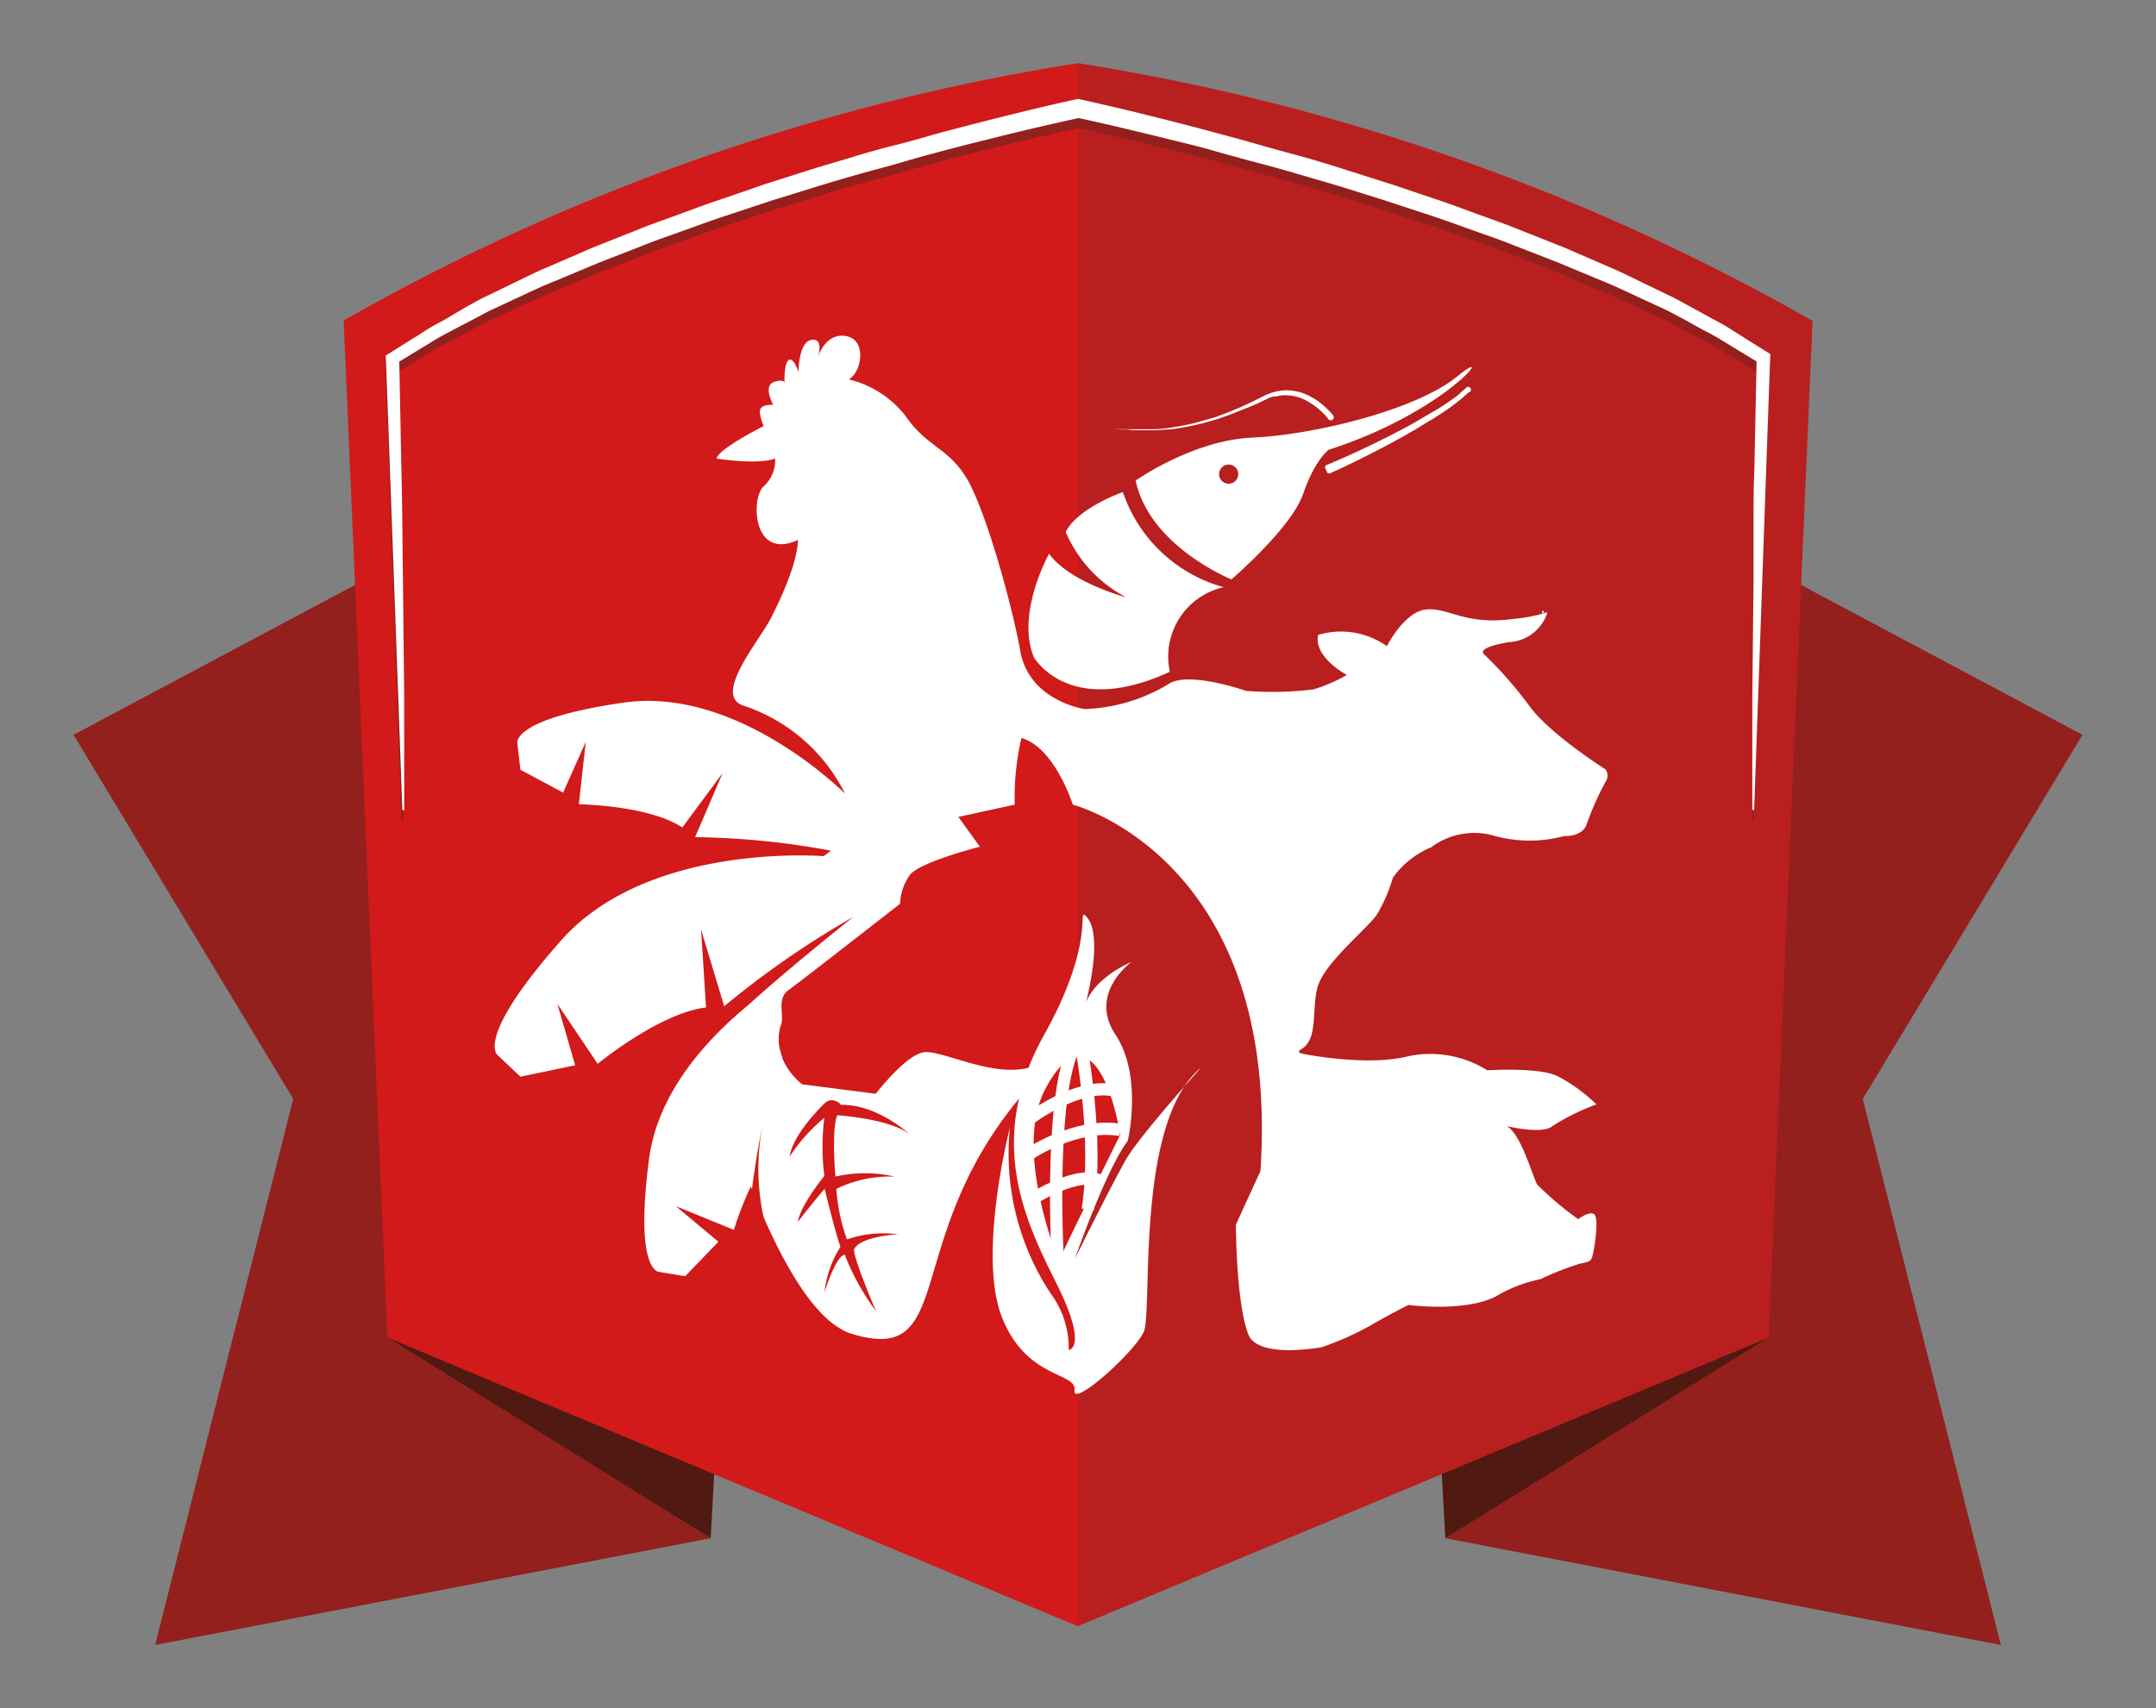 <svg id="Layer_1" data-name="Layer 1" xmlns="http://www.w3.org/2000/svg" viewBox="0 0 175.65 139.2"><rect x="0" y="0" width="175.65" height="139.2" fill="#808080" stroke="none"/><defs><style>.cls-1{fill:#93201d;}.cls-2{fill:#501912;}.cls-3{fill:#b91f1e;}.cls-4{fill:#d11a19;}.cls-5{fill:#fff;}.cls-6{fill:none;stroke:#fff;stroke-miterlimit:10;}</style></defs><polygon class="cls-1" points="122.61 34.82 169.66 59.88 151.76 89.55 163.01 134.05 117.75 125.35 143.58 108.98 122.61 34.82"/><polygon class="cls-2" points="117.75 125.35 113.4 45.56 143.7 56.3 144.09 108.98 117.75 125.35"/><path class="cls-3" d="M144.09,109,87.83,132.51,53.9,79.66,87.83,5.15a175.92,175.92,0,0,1,59.84,21Z"/><polygon class="cls-1" points="53.05 34.82 5.99 59.88 23.89 89.55 12.64 134.05 57.9 125.35 32.08 108.98 53.05 34.82"/><polygon class="cls-2" points="57.9 125.35 62.25 45.56 31.95 56.3 31.56 108.98 57.9 125.35"/><path class="cls-4" d="M31.56,109l56.27,23.53V5.15A175.93,175.93,0,0,0,28,26.12Z"/><path class="cls-5" d="M87.59,102.53s2.52-7.25,4.29-9.56c0,0,1.25-5.27-1-8.65s1.3-5.93,1.3-5.93-3.63,1.47-3.94,4.19c0,0,1.94-6.54.14-8-.54-.44.76,2.44-3.31,9.74-4.74,8.49-1.64,15,1,20.27s1,5.43,1,5.43a7.46,7.46,0,0,0-1.46-4.6,20.71,20.71,0,0,1-3.33-13.56s-2.65,10.31-.67,15.43,6.13,4.51,5.93,6,4.88-3.1,5.64-4.75S92.43,91.45,97.85,87c0,0-5,5.55-6.1,7.46S87.59,102.53,87.59,102.53Z"/><path class="cls-4" d="M91.27,92.46s-4,8.06-5,10.3c0,0-3.76-9-1.12-14S90.16,86.28,91.27,92.46Z"/><path class="cls-6" d="M84.35,90.83c-1.74,1.36,3.61-3.22,7.05-1.78"/><path class="cls-6" d="M83.79,94.08s3.85-2.62,7.49-2"/><path class="cls-6" d="M84.08,97.73s3.82-2.5,5.76-1.43"/><path class="cls-6" d="M86.19,103s-.76-12.82,1.19-17.41"/><path class="cls-6" d="M88.06,85.1s1.47,7.71.56,13.46"/><path class="cls-5" d="M63.4,31.42s0-.08,0-.21A.37.37,0,0,1,63.4,31.42Z"/><path class="cls-5" d="M105.88,85.58l-.08.14.21.13s5.29,1.1,8.73.22a8.75,8.75,0,0,1,6.43,1.15s4.06-.27,5.65.44A13.21,13.21,0,0,1,130.06,90a18,18,0,0,0-3.59,1.77c-.8.7-3.71,0-3.71,0,1.15.61,2.12,4.14,2.47,4.75a25.58,25.58,0,0,0,3.35,2.83s.79-.62,1.24-.44.17,2.2,0,3.08-.27.8-1.15,1a24,24,0,0,0-3.17,1.25,11.43,11.43,0,0,0-3.62,1.4c-2.56,1.32-7.14.7-7.14.7s-1.59.8-3.26,1.77a23.93,23.93,0,0,1-3.79,1.67s-5.26,1-6-1.07c-1-2.66-1-8.92-1-8.92l2-4.36C104.36,69.93,87.4,65.57,87.4,65.57s-1.46-4.65-4.18-5.43a21.17,21.17,0,0,0-.55,5.43l-4.59,1L79.83,69s-4.94,1.25-5.72,2.32a4.38,4.38,0,0,0-.78,2.33S65.19,80,64.22,80.7s-.3,2.13-.59,2.81a3.6,3.6,0,0,0-.05,2.16,1.42,1.42,0,0,0,.05.16,2,2,0,0,0,.1.32l0,.08a5.53,5.53,0,0,0,1.62,2.13l6,.77s2.52-3.29,4-3.39,5.09,1.84,8,1.36a5,5,0,0,0,2.23-.87c-.59.83-1.42,2-2.23,2.9-10.08,11.84-5.28,22.26-14,19.55-3.15-1-6.05-6.57-8.18-12a27.9,27.9,0,0,0-1.38,3.54l-4.73-1.93,3.47,2.9L55.82,104l-2.11-.35s-2.05.07-.83-9.22c.72-5.47,4.79-9.81,8-12.46,3.71-3.35,8.43-7.08,8.63-7.24A73,73,0,0,0,59,82l-1.88-6.24.4,6.34c-3.79.45-8.83,4.59-8.83,4.59l-3.28-4.88,1.45,5-4.46.93L40.56,86s-2-1.26,5.13-9.34S67.1,69.77,67.1,69.77l.6-.45a64.4,64.4,0,0,0-11.07-1.1L58.87,63l-3.28,4.43c-2.77-1.82-8.43-1.89-8.43-1.89l.56-5.08-1.84,4.13L42.4,62.73l-.25-2.13s-.62-2,8.63-3.34,17.81,7.17,18.06,7.41a14.21,14.21,0,0,0-8.31-7.18c-2.45-.86,1.3-5.22,2.26-7.09C65.17,45.76,65,44,65,44c-3.71,1.72-3.84-3.45-2.78-4.37a2.86,2.86,0,0,0,.93-2.26c-1.46.53-4.77,0-4.77,0,.13-.79,3.84-2.65,3.84-2.65s-.5-1.12-.23-1.46S63,33,63,33s-.9-1.59.1-1.89c.56-.17.75-.06.81.06s0,.21,0,.21a.37.37,0,0,0,0-.21c0-.48,0-1.66.38-1.85s.76,1,.76,1,0-2.38,1-2.61.67,1.1.63,1.29c.08-.23.71-1.93,2.31-1.6s1.26,2.85.17,3.52A8.27,8.27,0,0,1,73.85,34c1.73,2.45,3.32,2.45,4.84,4.87s3.71,10.16,4.44,14.21,5.23,4.7,5.23,4.7h0a14.07,14.07,0,0,0,6.78-2c1.57-1.17,6.38.52,6.38.52a27.69,27.69,0,0,0,5.48-.12,12.75,12.75,0,0,0,2.73-1.18s-2.73-1.43-2.34-3.26a6.44,6.44,0,0,1,5.6.92s1.43-2.87,3.26-3,3.13,1.3,7,.78a13.21,13.21,0,0,0,2.82-.55,3.45,3.45,0,0,1-3.07,2.43c-2.87.46-2.09,1-2.09,1a32.67,32.67,0,0,1,3.65,4.16c1.69,2.35,6.25,5.22,6.25,5.22a.89.89,0,0,1,0,1,23.29,23.29,0,0,0-1.56,3.52c-.39,1-1.82.91-1.82.91a10.78,10.78,0,0,1-5.61,0,5.85,5.85,0,0,0-5.21.91,7.28,7.28,0,0,0-3.13,2.48,13,13,0,0,1-1.3,3c-.78,1.17-4.37,4-4.86,6S107.44,84.8,105.88,85.58Z"/><path class="cls-5" d="M85.14,86.22C85.67,85.48,86,85,86,85A2.08,2.08,0,0,1,85.14,86.22Z"/><path class="cls-5" d="M125.64,50a1.82,1.82,0,0,0,0-.24S126,49.82,125.64,50Z"/><path class="cls-5" d="M95.31,54.74a5.79,5.79,0,0,1,4.38-6.89,12.06,12.06,0,0,1-8.21-7.75s-3.64,1.26-4.66,3.25a10.85,10.85,0,0,0,4.94,5.33s-4.64-1.23-6.29-3.56c0,0-2.72,4.86-1.24,8.44C84.23,53.56,87.07,58.55,95.31,54.74Z"/><path class="cls-5" d="M100.32,47.22s-6.68-2.71-7.8-8.06c0,0,4.67-3.3,9.51-3.5s13.31-2.21,16.71-5-.79,2.88-10.51,6c0,0-1.12.83-2.07,3.6S100.32,47.22,100.32,47.22Z"/><path class="cls-5" d="M108.21,34.14l0,0-.09-.12a4.17,4.17,0,0,0-.39-.42A5.61,5.61,0,0,0,107,33a4.58,4.58,0,0,0-1-.55,3.5,3.5,0,0,0-1.33-.24,3.13,3.13,0,0,0-.73.1l-.19,0-.18.06c-.13,0-.25.1-.37.15-.51.24-1,.49-1.58.71s-1.1.45-1.66.65l-.85.29-.86.25c-.57.15-1.13.28-1.69.38S95.47,35,95,35l-.74.06H92.3L91.79,35a2.68,2.68,0,0,1-.43,0l-.81-.12.81.1.43,0,.51,0h1.22l.69,0,.74-.07c.51-.06,1-.15,1.58-.26s1.1-.26,1.66-.42L99,34l.83-.31c.56-.22,1.1-.44,1.63-.69s1.05-.5,1.55-.75a3.29,3.29,0,0,1,.39-.17l.2-.08.21-.06a3.89,3.89,0,0,1,.82-.13,4,4,0,0,1,1.5.22,5.18,5.18,0,0,1,1.13.58,6.24,6.24,0,0,1,.77.62,5.74,5.74,0,0,1,.44.45l.11.13,0,0a.26.26,0,0,1,0,.38.27.27,0,0,1-.38-.05h0Z"/><path class="cls-5" d="M119.68,31.54a.18.18,0,0,1,.15.21h0a.12.12,0,0,1,0,.1l-.11.11-.06,0a3.33,3.33,0,0,1-.26.24l-.07.06-.16.14-.27.22c-.19.16-.43.34-.69.53s-.53.38-.83.57-.58.39-1,.62l-1,.62-1.08.62c-1.65.92-3.25,1.71-4.06,2.11-1.11.54-1.88.88-1.89.88a.22.22,0,0,1-.14,0,.19.19,0,0,1-.1-.1l-.14-.33a.17.17,0,0,1,0-.14.19.19,0,0,1,.1-.1l.52-.22,1.37-.6c.81-.37,2.43-1.12,4.09-2,.36-.18.72-.38,1.08-.58l1-.59,1-.58c.3-.18.58-.37.83-.54s.5-.35.69-.49l.27-.22L119,32l.07-.07.25-.21.06-.06.1-.09A.19.19,0,0,1,119.68,31.54Z"/><path class="cls-3" d="M100.88,38.64a.78.78,0,1,1-.78-.78A.78.78,0,0,1,100.88,38.64Z"/><path class="cls-1" d="M142.76,66.83c0-3.09,0-6.19,0-9.28l.1-9.27,0-4.63c0-1.55,0-3.09.07-4.64l.19-9.27.39.79-3.17-1.93a18.14,18.14,0,0,0-1.62-.9l-1.65-.87c-.55-.28-1.08-.59-1.65-.85l-1.69-.78c-1.14-.52-2.25-1.07-3.41-1.53L127,22.23l-3.49-1.36c-1.15-.46-2.33-.87-3.51-1.29s-2.34-.85-3.53-1.24l-3.56-1.17-3.57-1.11c-1.2-.38-2.4-.71-3.6-1.07s-2.4-.68-3.61-1-2.41-.66-3.62-1-2.42-.62-3.63-.92-2.43-.59-3.64-.88-2.44-.56-3.64-.82l.28,0h0l.28,0c-2.41.52-4.86,1.1-7.28,1.7-1.21.3-2.42.6-3.63.92s-2.42.64-3.62,1-2.41.66-3.61,1-2.4.69-3.59,1.06l-3.58,1.11-3.56,1.18c-1.19.38-2.36.82-3.53,1.24s-2.36.82-3.51,1.29l-3.49,1.36-3.44,1.44c-1.16.46-2.28,1-3.41,1.52L40.14,26c-.57.25-1.1.57-1.65.85l-1.65.86c-.54.3-1.11.57-1.62.9l-3.17,1.93.39-.78L32.62,39c.08,3.09.09,6.18.13,9.27l.1,9.27c0,3.09,0,6.19,0,9.28h-.15l-1.31-37v-.06l.05,0,3.19-2c.52-.35,1.08-.63,1.63-.93L38,25.83c.55-.29,1.09-.62,1.66-.88l1.7-.82c1.13-.54,2.25-1.12,3.41-1.6L48.19,21l3.5-1.39c1.16-.48,2.35-.89,3.53-1.32s2.35-.88,3.55-1.27l3.57-1.2,3.59-1.14c1.2-.38,2.41-.72,3.61-1.09s2.41-.7,3.62-1,2.42-.68,3.63-1,2.43-.64,3.65-.95c2.43-.62,4.87-1.21,7.33-1.75h.11c2.46.54,4.9,1.13,7.34,1.75,1.21.31,2.43.62,3.64.95s2.43.65,3.63,1,2.42.68,3.62,1,2.42.71,3.61,1.09l3.59,1.14,3.57,1.2c1.2.39,2.37.84,3.55,1.27s2.37.84,3.53,1.32l3.5,1.39,3.46,1.5c1.16.48,2.28,1.06,3.41,1.6L136,25c.57.26,1.11.59,1.67.88l1.65.91c.55.3,1.11.58,1.64.93l3.18,2,.05,0v.06l-1.31,37.05Z"/><path class="cls-5" d="M142.76,66c0-3.09,0-6.19,0-9.28l.1-9.27,0-4.63c0-1.55,0-3.09.07-4.64l.19-9.27.39.79-3.17-1.93a18.14,18.14,0,0,0-1.62-.9L137.16,26c-.55-.28-1.08-.59-1.65-.85l-1.69-.78c-1.14-.52-2.25-1.07-3.41-1.53L127,21.42l-3.49-1.36c-1.15-.47-2.33-.87-3.51-1.29s-2.34-.85-3.53-1.24l-3.56-1.17-3.57-1.12c-1.2-.37-2.4-.7-3.6-1.06s-2.4-.68-3.61-1-2.41-.66-3.62-1-2.42-.62-3.63-.92-2.43-.59-3.64-.88-2.44-.56-3.64-.82l.28,0h0l.28,0c-2.41.52-4.86,1.09-7.28,1.7-1.21.3-2.42.6-3.63.92s-2.42.64-3.62,1-2.41.66-3.61,1-2.4.69-3.59,1.06l-3.58,1.11-3.56,1.18c-1.19.38-2.36.82-3.53,1.24s-2.36.82-3.51,1.29l-3.49,1.36-3.44,1.44c-1.16.45-2.28,1-3.41,1.52l-1.69.79c-.57.25-1.1.57-1.65.85l-1.65.86c-.54.3-1.11.57-1.62.9l-3.17,1.93.39-.78.18,9.27c.08,3.09.09,6.18.13,9.27l.1,9.27c0,3.09,0,6.19,0,9.28h-.15L31.43,29v-.06l.05,0,3.19-2c.52-.35,1.08-.63,1.63-.93L38,25c.55-.29,1.09-.62,1.66-.88l1.7-.82c1.13-.54,2.25-1.12,3.41-1.6l3.46-1.5,3.5-1.39c1.16-.48,2.35-.89,3.53-1.32s2.35-.88,3.55-1.27L62.34,15l3.59-1.14c1.2-.38,2.41-.72,3.61-1.09s2.41-.7,3.62-1,2.42-.68,3.63-1,2.43-.64,3.65-.95c2.43-.62,4.87-1.21,7.33-1.75h.11c2.46.54,4.9,1.13,7.34,1.75,1.21.31,2.43.62,3.64.95s2.43.65,3.63,1,2.42.67,3.62,1,2.42.71,3.61,1.09L113.31,15l3.57,1.2c1.2.39,2.37.84,3.55,1.27s2.37.84,3.53,1.32l3.5,1.39,3.46,1.5c1.16.48,2.28,1.06,3.41,1.6l1.7.82c.57.26,1.11.59,1.67.88l1.65.91c.55.3,1.11.58,1.64.93l3.18,2,.05,0V29L142.91,66Z"/><path class="cls-4" d="M62.25,99.38a18.7,18.7,0,0,1,0-8.29A69.21,69.21,0,0,0,61,99.38C60.87,102.05,62.25,99.38,62.25,99.38Z"/><path class="cls-4" d="M67.16,89.93s-2.56,2.42-2.82,4.31a14.06,14.06,0,0,1,2.82-3.15,18.84,18.84,0,0,0,0,4.74S65.23,98.17,65,99.57c0,0,1.3-1.68,2.18-2.69,0,0,.88,3.56,1.29,4.73a8.53,8.53,0,0,0-1.29,3.69s.88-2.93,1.64-3.06a19.75,19.75,0,0,0,2.55,4.61s-1.79-4.15-1.79-5c0,0,.11-1,3.57-1.27A9.12,9.12,0,0,0,69,101a15,15,0,0,1-.86-4.12,10,10,0,0,1,4.75-1,10.88,10.88,0,0,0-4.83,0s-.33-3.81.15-5c0,0,4.39.29,5.92,1.58,0,0-2.58-2.47-5.64-2.43C68.51,89.93,67.75,89.31,67.16,89.93Z"/></svg>